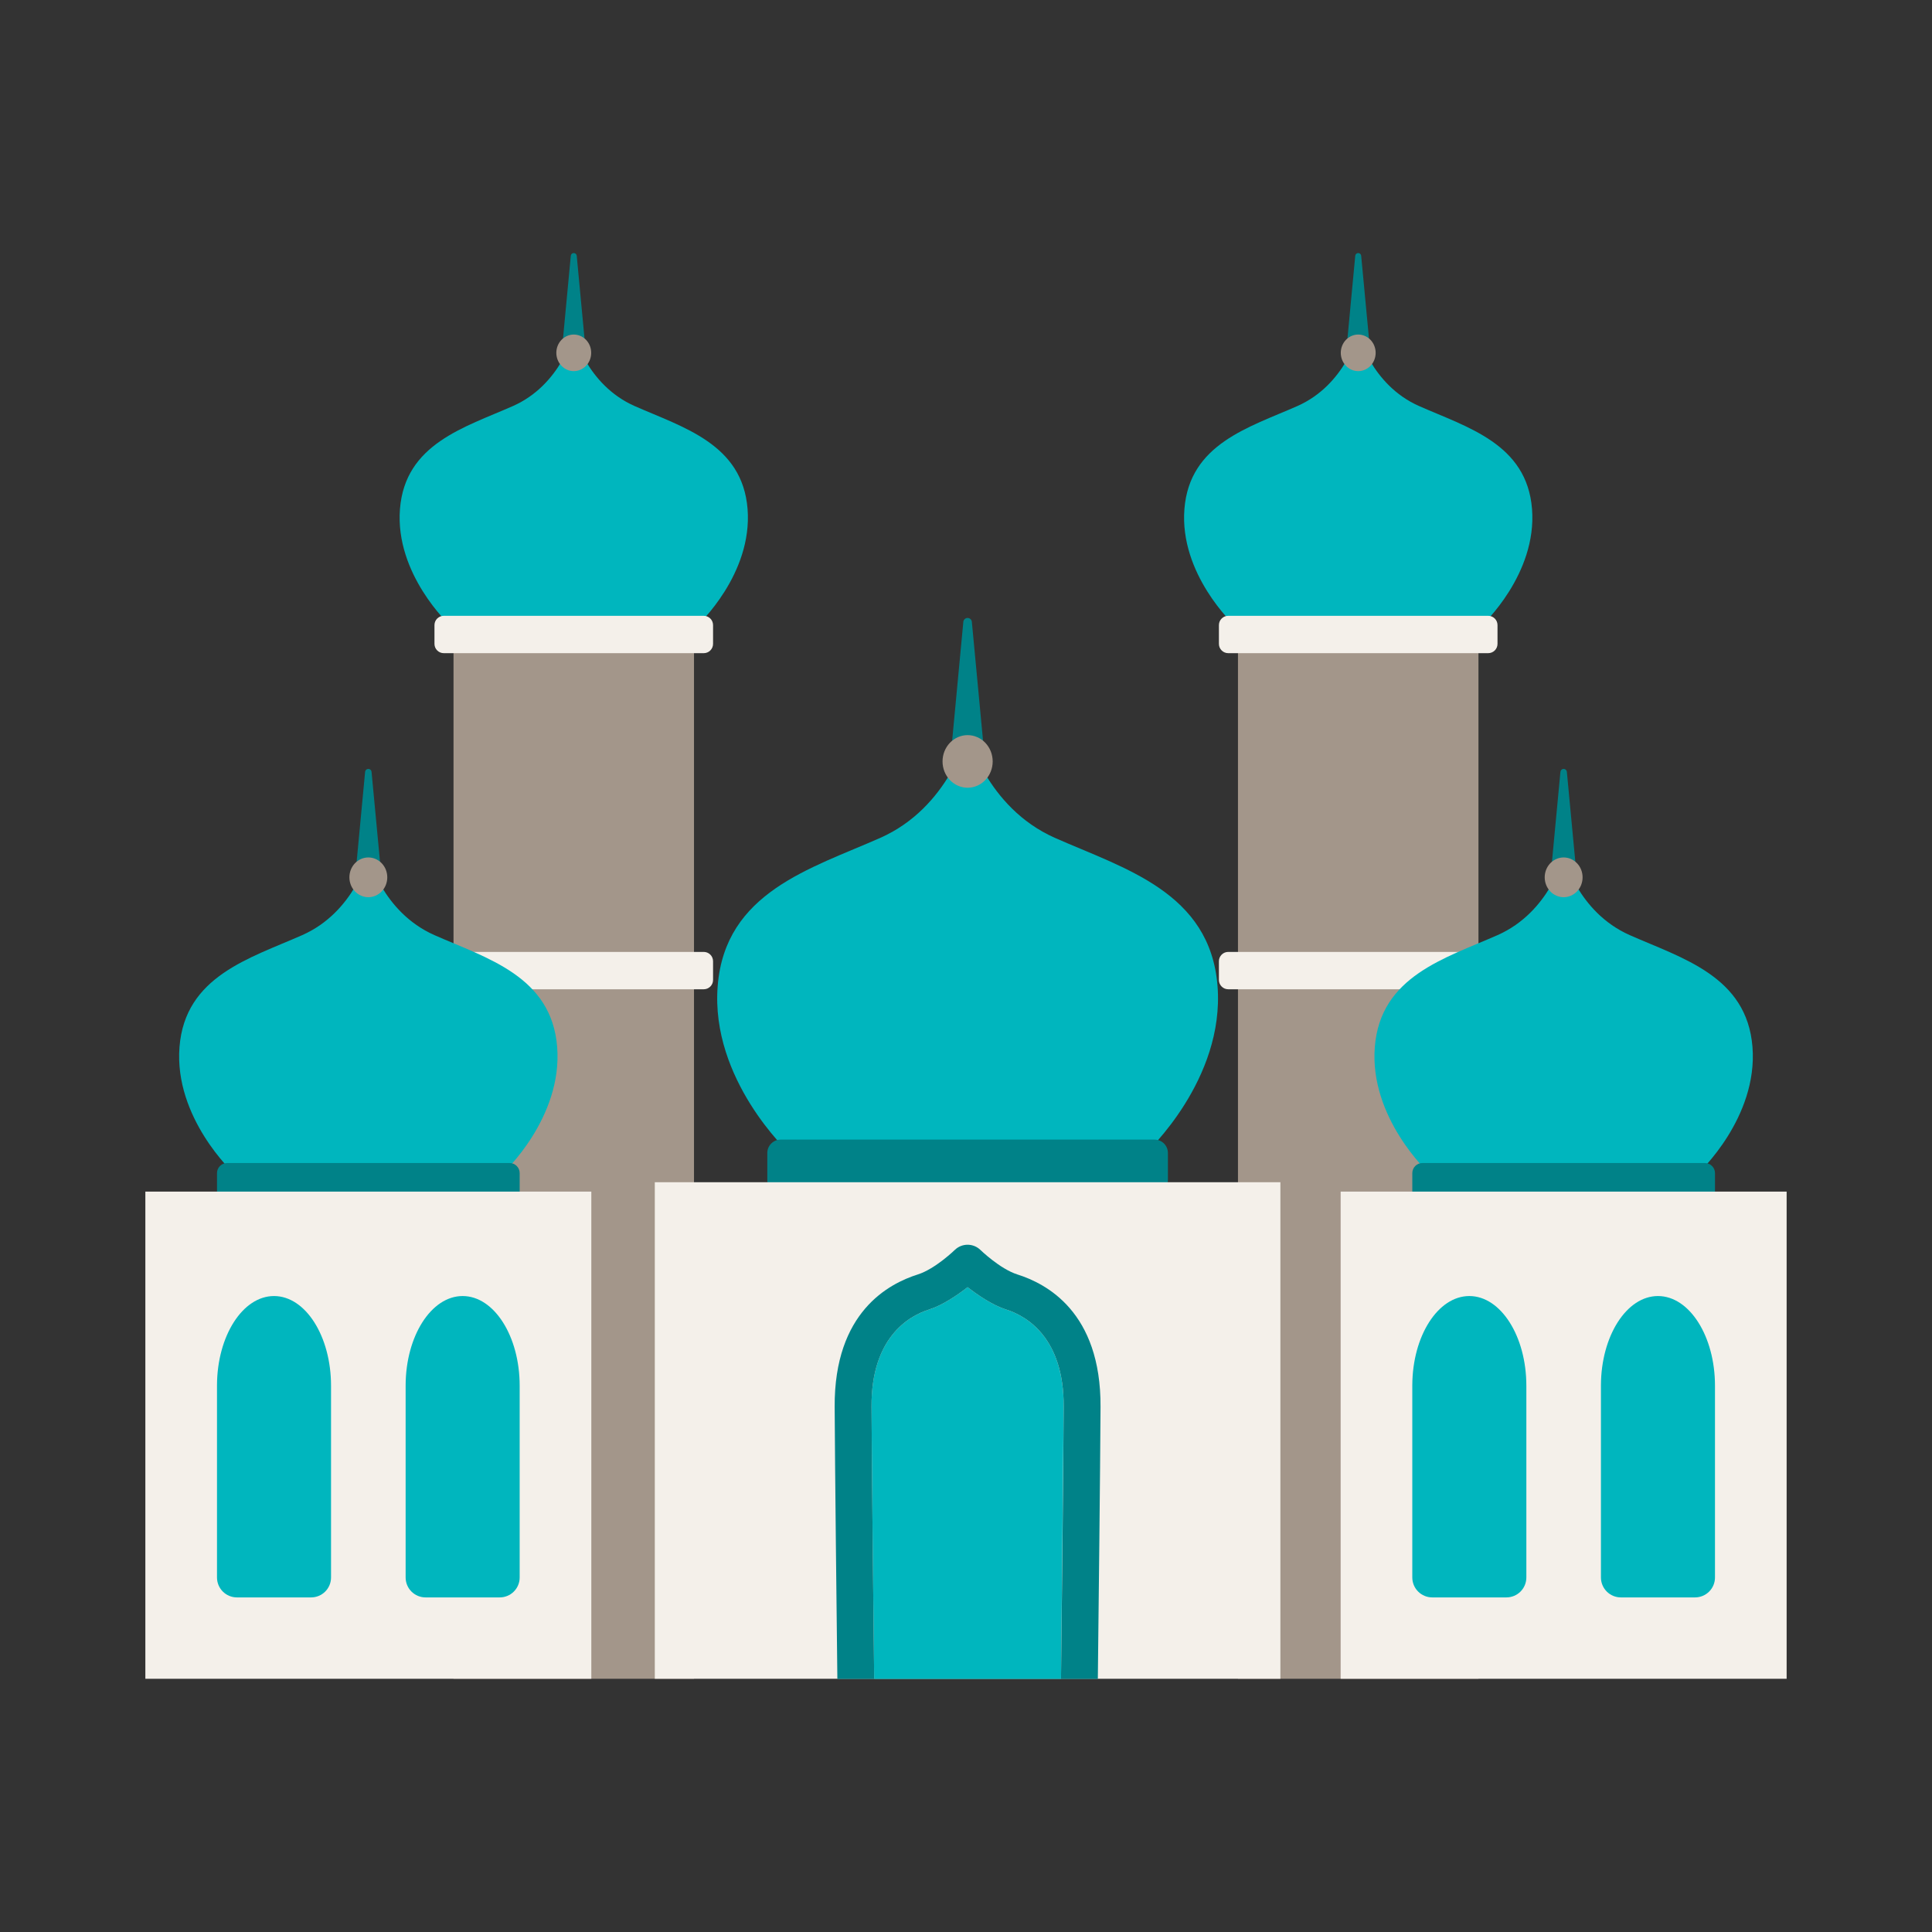 <svg xmlns="http://www.w3.org/2000/svg" xmlns:xlink="http://www.w3.org/1999/xlink" width="1080" zoomAndPan="magnify" viewBox="0 0 810 810" height="1080" preserveAspectRatio="xMidYMid meet" version="1.0"><rect x="0" y="0" width="810" height="810" fill="#333333" stroke="none"/><defs><clipPath id="67cc55f9d5"><path d="M 564 106.082 L 575 106.082 L 575 151 L 564 151 Z M 564 106.082 " clip-rule="nonzero"/></clipPath><clipPath id="bbd4dec24b"><path d="M 519 266 L 620 266 L 620 703.832 L 519 703.832 Z M 519 266 " clip-rule="nonzero"/></clipPath><clipPath id="8c8d6b54f5"><path d="M 235 106.082 L 246 106.082 L 246 151 L 235 151 Z M 235 106.082 " clip-rule="nonzero"/></clipPath><clipPath id="5896a60ae1"><path d="M 190 266 L 291 266 L 291 703.832 L 190 703.832 Z M 190 266 " clip-rule="nonzero"/></clipPath><clipPath id="a4423402fd"><path d="M 274 495 L 537 495 L 537 703.832 L 274 703.832 Z M 274 495 " clip-rule="nonzero"/></clipPath><clipPath id="09bfa9c0ab"><path d="M 365 539 L 446 539 L 446 703.832 L 365 703.832 Z M 365 539 " clip-rule="nonzero"/></clipPath><clipPath id="9d7c5ee9e3"><path d="M 562 499 L 749.258 499 L 749.258 703.832 L 562 703.832 Z M 562 499 " clip-rule="nonzero"/></clipPath><clipPath id="b17910af9e"><path d="M 60.758 499 L 248 499 L 248 703.832 L 60.758 703.832 Z M 60.758 499 " clip-rule="nonzero"/></clipPath><clipPath id="0dc95f8d40"><path d="M 349 521 L 462 521 L 462 703.832 L 349 703.832 Z M 349 521 " clip-rule="nonzero"/></clipPath></defs><path fill="#00b6be" d="M 569.438 140.27 C 569.539 139.727 574.691 161.281 594.949 170.234 C 615.207 179.191 640.145 186.066 642.309 213.387 C 644.469 240.711 621.516 261.961 621.516 261.961 L 588.668 262.215 L 588.715 262.512 L 569.438 262.363 L 550.168 262.512 L 550.215 262.215 L 517.359 261.961 C 517.359 261.961 494.406 240.711 496.574 213.387 C 498.738 186.066 523.672 179.191 543.934 170.234 C 564.188 161.281 569.344 139.727 569.438 140.27 Z M 569.438 140.27 " fill-opacity="1" fill-rule="evenodd"/><g clip-path="url(#67cc55f9d5)"><path fill="#008288" d="M 568.195 107.215 C 568.258 106.574 568.793 106.09 569.438 106.09 C 570.082 106.09 570.621 106.574 570.68 107.215 C 572.25 123.898 574.75 150.438 574.75 150.438 L 564.125 150.438 C 564.125 150.438 566.625 123.898 568.195 107.215 Z M 568.195 107.215 " fill-opacity="1" fill-rule="evenodd"/></g><path fill="#a3968a" d="M 576.75 147.93 C 576.75 148.434 576.703 148.93 576.609 149.426 C 576.516 149.918 576.375 150.398 576.191 150.863 C 576.008 151.328 575.785 151.773 575.516 152.191 C 575.25 152.609 574.945 152.996 574.609 153.352 C 574.27 153.707 573.898 154.027 573.5 154.305 C 573.102 154.586 572.68 154.824 572.234 155.016 C 571.793 155.207 571.336 155.355 570.863 155.453 C 570.395 155.551 569.918 155.598 569.438 155.598 C 568.957 155.598 568.484 155.551 568.012 155.453 C 567.543 155.355 567.082 155.207 566.641 155.016 C 566.195 154.824 565.777 154.586 565.375 154.305 C 564.977 154.027 564.609 153.707 564.27 153.352 C 563.93 152.996 563.625 152.609 563.359 152.191 C 563.094 151.773 562.867 151.328 562.684 150.863 C 562.5 150.398 562.363 149.918 562.27 149.426 C 562.176 148.93 562.129 148.434 562.129 147.93 C 562.129 147.426 562.176 146.926 562.27 146.434 C 562.363 145.938 562.5 145.457 562.684 144.992 C 562.867 144.527 563.094 144.086 563.359 143.668 C 563.625 143.25 563.93 142.863 564.27 142.504 C 564.609 142.148 564.977 141.832 565.375 141.551 C 565.777 141.273 566.195 141.035 566.641 140.844 C 567.082 140.648 567.543 140.504 568.012 140.406 C 568.484 140.309 568.957 140.258 569.438 140.258 C 569.918 140.258 570.395 140.309 570.863 140.406 C 571.336 140.504 571.793 140.648 572.234 140.844 C 572.68 141.035 573.102 141.273 573.5 141.551 C 573.898 141.832 574.27 142.148 574.609 142.504 C 574.945 142.863 575.25 143.25 575.516 143.668 C 575.785 144.086 576.008 144.527 576.191 144.992 C 576.375 145.457 576.516 145.938 576.609 146.434 C 576.703 146.926 576.75 147.426 576.75 147.93 Z M 576.75 147.93 " fill-opacity="1" fill-rule="nonzero"/><g clip-path="url(#bbd4dec24b)"><path fill="#a3968a" d="M 519.027 266.023 L 619.852 266.023 L 619.852 703.918 L 519.027 703.918 Z M 519.027 266.023 " fill-opacity="1" fill-rule="evenodd"/></g><path fill="#f4f0ea" d="M 627.84 262.086 C 627.84 261.047 627.43 260.051 626.699 259.328 C 625.961 258.59 624.973 258.184 623.938 258.184 C 606.137 258.184 532.738 258.184 514.938 258.184 C 513.902 258.184 512.91 258.59 512.18 259.328 C 511.449 260.051 511.035 261.047 511.035 262.086 C 511.035 264.48 511.035 267.543 511.035 269.938 C 511.035 270.98 511.449 271.973 512.18 272.699 C 512.91 273.434 513.902 273.844 514.938 273.844 C 532.738 273.844 606.137 273.844 623.938 273.844 C 624.973 273.844 625.961 273.434 626.699 272.699 C 627.43 271.973 627.84 270.98 627.84 269.938 C 627.84 267.543 627.84 264.48 627.84 262.086 Z M 627.84 262.086 " fill-opacity="1" fill-rule="evenodd"/><path fill="#f4f0ea" d="M 627.84 403 C 627.84 401.957 627.43 400.965 626.699 400.238 C 625.961 399.504 624.973 399.094 623.938 399.094 C 606.137 399.094 532.738 399.094 514.938 399.094 C 513.902 399.094 512.91 399.504 512.18 400.238 C 511.449 400.965 511.035 401.957 511.035 403 C 511.035 405.395 511.035 408.457 511.035 410.852 C 511.035 411.891 511.449 412.887 512.18 413.609 C 512.91 414.348 513.902 414.754 514.938 414.754 C 532.738 414.754 606.137 414.754 623.938 414.754 C 624.973 414.754 625.961 414.348 626.699 413.609 C 627.43 412.887 627.84 411.891 627.84 410.852 C 627.84 408.457 627.84 405.395 627.84 403 Z M 627.84 403 " fill-opacity="1" fill-rule="evenodd"/><path fill="#00b6be" d="M 240.551 140.27 C 240.652 139.727 245.805 161.281 266.062 170.234 C 286.324 179.191 311.258 186.066 313.422 213.387 C 315.586 240.711 292.629 261.961 292.629 261.961 L 259.781 262.215 L 259.828 262.512 L 240.551 262.363 L 221.281 262.512 L 221.328 262.215 L 188.477 261.961 C 188.477 261.961 165.523 240.711 167.688 213.387 C 169.852 186.066 194.785 179.191 215.047 170.234 C 235.301 161.281 240.457 139.727 240.551 140.27 Z M 240.551 140.27 " fill-opacity="1" fill-rule="evenodd"/><g clip-path="url(#8c8d6b54f5)"><path fill="#008288" d="M 239.309 107.215 C 239.371 106.574 239.91 106.09 240.551 106.09 C 241.195 106.09 241.734 106.574 241.797 107.215 C 243.363 123.898 245.863 150.438 245.863 150.438 L 235.242 150.438 C 235.242 150.438 237.742 123.898 239.309 107.215 Z M 239.309 107.215 " fill-opacity="1" fill-rule="evenodd"/></g><path fill="#a3968a" d="M 247.863 147.93 C 247.863 148.434 247.816 148.93 247.723 149.426 C 247.629 149.918 247.492 150.398 247.309 150.863 C 247.125 151.328 246.898 151.773 246.633 152.191 C 246.363 152.609 246.062 152.996 245.723 153.352 C 245.383 153.707 245.016 154.027 244.613 154.305 C 244.215 154.586 243.793 154.824 243.352 155.016 C 242.906 155.207 242.449 155.355 241.98 155.453 C 241.508 155.551 241.031 155.598 240.555 155.598 C 240.074 155.598 239.598 155.551 239.125 155.453 C 238.656 155.355 238.199 155.207 237.754 155.016 C 237.312 154.824 236.891 154.586 236.492 154.305 C 236.094 154.027 235.723 153.707 235.383 153.352 C 235.043 152.996 234.742 152.609 234.473 152.191 C 234.207 151.773 233.98 151.328 233.797 150.863 C 233.613 150.398 233.477 149.918 233.383 149.426 C 233.289 148.93 233.242 148.434 233.242 147.93 C 233.242 147.426 233.289 146.926 233.383 146.434 C 233.477 145.938 233.613 145.457 233.797 144.992 C 233.98 144.527 234.207 144.086 234.473 143.668 C 234.742 143.25 235.043 142.863 235.383 142.504 C 235.723 142.148 236.094 141.832 236.492 141.551 C 236.891 141.273 237.312 141.035 237.754 140.844 C 238.199 140.648 238.656 140.504 239.125 140.406 C 239.598 140.309 240.074 140.258 240.555 140.258 C 241.031 140.258 241.508 140.309 241.98 140.406 C 242.449 140.504 242.906 140.648 243.352 140.844 C 243.793 141.035 244.215 141.273 244.613 141.551 C 245.016 141.832 245.383 142.148 245.723 142.504 C 246.062 142.863 246.363 143.25 246.633 143.668 C 246.898 144.086 247.125 144.527 247.309 144.992 C 247.492 145.457 247.629 145.938 247.723 146.434 C 247.816 146.926 247.863 147.426 247.863 147.93 Z M 247.863 147.93 " fill-opacity="1" fill-rule="nonzero"/><g clip-path="url(#5896a60ae1)"><path fill="#a3968a" d="M 190.141 266.023 L 290.965 266.023 L 290.965 703.918 L 190.141 703.918 Z M 190.141 266.023 " fill-opacity="1" fill-rule="evenodd"/></g><path fill="#f4f0ea" d="M 298.953 262.086 C 298.953 261.047 298.543 260.051 297.812 259.328 C 297.078 258.59 296.086 258.184 295.051 258.184 C 277.254 258.184 203.855 258.184 186.055 258.184 C 185.02 258.184 184.027 258.59 183.293 259.328 C 182.562 260.051 182.152 261.047 182.152 262.086 C 182.152 264.48 182.152 267.543 182.152 269.938 C 182.152 270.98 182.562 271.973 183.293 272.699 C 184.027 273.434 185.02 273.844 186.055 273.844 C 203.855 273.844 277.254 273.844 295.051 273.844 C 296.086 273.844 297.078 273.434 297.812 272.699 C 298.543 271.973 298.953 270.98 298.953 269.938 C 298.953 267.543 298.953 264.48 298.953 262.086 Z M 298.953 262.086 " fill-opacity="1" fill-rule="evenodd"/><path fill="#f4f0ea" d="M 298.953 403 C 298.953 401.957 298.543 400.965 297.812 400.238 C 297.078 399.504 296.086 399.094 295.051 399.094 C 277.254 399.094 203.855 399.094 186.055 399.094 C 185.02 399.094 184.027 399.504 183.293 400.238 C 182.562 400.965 182.152 401.957 182.152 403 C 182.152 405.395 182.152 408.457 182.152 410.852 C 182.152 411.891 182.562 412.887 183.293 413.609 C 184.027 414.348 185.02 414.754 186.055 414.754 C 203.855 414.754 277.254 414.754 295.051 414.754 C 296.086 414.754 297.078 414.348 297.812 413.609 C 298.543 412.887 298.953 411.891 298.953 410.852 C 298.953 408.457 298.953 405.395 298.953 403 Z M 298.953 403 " fill-opacity="1" fill-rule="evenodd"/><path fill="#00b6be" d="M 405.668 308.227 C 405.812 307.445 413.219 338.445 442.352 351.312 C 471.484 364.191 507.336 374.078 510.453 413.363 C 513.559 452.66 480.551 483.215 480.551 483.215 L 433.316 483.578 L 433.387 484.004 L 405.668 483.789 L 377.957 484.004 L 378.027 483.578 L 330.785 483.215 C 330.785 483.215 297.777 452.66 300.895 413.363 C 304.008 374.078 339.859 364.191 368.992 351.312 C 398.117 338.445 405.531 307.445 405.668 308.227 Z M 405.668 308.227 " fill-opacity="1" fill-rule="evenodd"/><path fill="#00b6be" d="M 655.562 359.5 C 655.672 358.91 661.27 382.332 683.281 392.055 C 705.289 401.785 732.383 409.254 734.734 438.938 C 737.082 468.629 712.141 491.715 712.141 491.715 L 676.453 491.988 L 676.504 492.312 L 655.562 492.152 L 634.625 492.312 L 634.676 491.988 L 598.984 491.715 C 598.984 491.715 574.043 468.629 576.398 438.938 C 578.75 409.254 605.84 401.785 627.852 392.055 C 649.855 382.332 655.461 358.91 655.562 359.5 Z M 655.562 359.5 " fill-opacity="1" fill-rule="evenodd"/><path fill="#008288" d="M 654.215 323.586 C 654.281 322.891 654.867 322.359 655.566 322.359 C 656.266 322.359 656.852 322.891 656.914 323.586 C 658.621 341.707 661.336 370.543 661.336 370.543 L 649.793 370.543 C 649.793 370.543 652.512 341.707 654.215 323.586 Z M 654.215 323.586 " fill-opacity="1" fill-rule="evenodd"/><path fill="#a3968a" d="M 663.508 367.82 C 663.508 368.367 663.457 368.91 663.355 369.445 C 663.254 369.984 663.105 370.504 662.906 371.012 C 662.707 371.516 662.461 371.996 662.172 372.449 C 661.883 372.906 661.551 373.328 661.184 373.715 C 660.812 374.102 660.414 374.445 659.98 374.75 C 659.547 375.055 659.09 375.312 658.605 375.52 C 658.125 375.73 657.629 375.887 657.117 375.996 C 656.605 376.102 656.09 376.156 655.566 376.156 C 655.047 376.156 654.527 376.102 654.016 375.996 C 653.504 375.887 653.008 375.73 652.527 375.52 C 652.043 375.312 651.586 375.055 651.152 374.75 C 650.719 374.445 650.32 374.102 649.949 373.715 C 649.582 373.328 649.25 372.906 648.961 372.449 C 648.672 371.996 648.426 371.516 648.227 371.012 C 648.027 370.504 647.879 369.984 647.777 369.445 C 647.676 368.91 647.625 368.367 647.625 367.82 C 647.625 367.273 647.676 366.73 647.777 366.195 C 647.879 365.66 648.027 365.137 648.227 364.633 C 648.426 364.125 648.672 363.645 648.961 363.191 C 649.25 362.738 649.582 362.316 649.949 361.93 C 650.32 361.543 650.719 361.195 651.152 360.891 C 651.586 360.59 652.043 360.332 652.527 360.121 C 653.008 359.914 653.504 359.754 654.016 359.648 C 654.527 359.543 655.047 359.488 655.566 359.488 C 656.09 359.488 656.605 359.543 657.117 359.648 C 657.629 359.754 658.125 359.914 658.605 360.121 C 659.09 360.332 659.547 360.59 659.98 360.891 C 660.414 361.195 660.812 361.543 661.184 361.93 C 661.551 362.316 661.883 362.738 662.172 363.191 C 662.461 363.645 662.707 364.125 662.906 364.633 C 663.105 365.137 663.254 365.66 663.355 366.195 C 663.457 366.73 663.508 367.273 663.508 367.82 Z M 663.508 367.82 " fill-opacity="1" fill-rule="nonzero"/><path fill="#00b6be" d="M 154.422 359.5 C 154.531 358.91 160.129 382.332 182.141 392.055 C 204.148 401.785 231.242 409.254 233.594 438.938 C 235.941 468.629 211 491.715 211 491.715 L 175.312 491.988 L 175.363 492.312 L 154.422 492.152 L 133.484 492.312 L 133.535 491.988 L 97.844 491.715 C 97.844 491.715 72.906 468.629 75.258 438.938 C 77.609 409.254 104.699 401.785 126.711 392.055 C 148.715 382.332 154.32 358.91 154.422 359.5 Z M 154.422 359.5 " fill-opacity="1" fill-rule="evenodd"/><path fill="#008288" d="M 403.883 260.703 C 403.969 259.781 404.742 259.082 405.668 259.082 C 406.594 259.082 407.367 259.781 407.453 260.703 C 409.711 284.688 413.305 322.852 413.305 322.852 L 398.031 322.852 C 398.031 322.852 401.625 284.688 403.883 260.703 Z M 403.883 260.703 " fill-opacity="1" fill-rule="evenodd"/><path fill="#008288" d="M 153.074 323.586 C 153.141 322.891 153.727 322.359 154.426 322.359 C 155.125 322.359 155.711 322.891 155.773 323.586 C 157.48 341.707 160.195 370.543 160.195 370.543 L 148.652 370.543 C 148.652 370.543 151.371 341.707 153.074 323.586 Z M 153.074 323.586 " fill-opacity="1" fill-rule="evenodd"/><path fill="#a3968a" d="M 416.188 319.23 C 416.188 319.957 416.121 320.672 415.984 321.383 C 415.852 322.094 415.652 322.785 415.387 323.453 C 415.121 324.121 414.801 324.758 414.414 325.359 C 414.031 325.961 413.598 326.52 413.109 327.031 C 412.621 327.543 412.09 328 411.516 328.402 C 410.941 328.805 410.336 329.145 409.699 329.422 C 409.059 329.699 408.402 329.906 407.727 330.051 C 407.047 330.191 406.363 330.262 405.676 330.262 C 404.984 330.262 404.301 330.191 403.625 330.051 C 402.945 329.906 402.289 329.699 401.652 329.422 C 401.016 329.145 400.406 328.805 399.836 328.402 C 399.262 328 398.73 327.543 398.242 327.031 C 397.754 326.52 397.316 325.961 396.934 325.359 C 396.551 324.758 396.227 324.121 395.961 323.453 C 395.699 322.785 395.5 322.094 395.363 321.383 C 395.23 320.672 395.164 319.957 395.164 319.23 C 395.164 318.508 395.23 317.789 395.363 317.082 C 395.5 316.371 395.699 315.68 395.961 315.012 C 396.227 314.344 396.551 313.707 396.934 313.105 C 397.316 312.504 397.754 311.945 398.242 311.434 C 398.73 310.922 399.262 310.465 399.836 310.062 C 400.406 309.66 401.016 309.32 401.652 309.043 C 402.289 308.766 402.945 308.555 403.625 308.414 C 404.301 308.273 404.984 308.203 405.676 308.203 C 406.363 308.203 407.047 308.273 407.727 308.414 C 408.402 308.555 409.059 308.766 409.699 309.043 C 410.336 309.32 410.941 309.66 411.516 310.062 C 412.09 310.465 412.621 310.922 413.109 311.434 C 413.598 311.945 414.031 312.504 414.414 313.105 C 414.801 313.707 415.121 314.344 415.387 315.012 C 415.652 315.68 415.852 316.371 415.984 317.082 C 416.121 317.789 416.188 318.508 416.188 319.23 Z M 416.188 319.23 " fill-opacity="1" fill-rule="nonzero"/><path fill="#a3968a" d="M 162.367 367.82 C 162.367 368.367 162.316 368.91 162.215 369.445 C 162.113 369.984 161.965 370.504 161.766 371.012 C 161.566 371.516 161.32 371.996 161.031 372.449 C 160.742 372.906 160.41 373.328 160.043 373.715 C 159.676 374.102 159.273 374.445 158.84 374.75 C 158.406 375.055 157.949 375.312 157.465 375.52 C 156.984 375.73 156.488 375.887 155.977 375.996 C 155.465 376.102 154.949 376.156 154.426 376.156 C 153.906 376.156 153.387 376.102 152.875 375.996 C 152.363 375.887 151.867 375.73 151.387 375.52 C 150.906 375.312 150.445 375.055 150.012 374.75 C 149.578 374.445 149.18 374.102 148.809 373.715 C 148.441 373.328 148.109 372.906 147.82 372.449 C 147.531 371.996 147.285 371.516 147.086 371.012 C 146.887 370.504 146.738 369.984 146.637 369.445 C 146.535 368.91 146.484 368.367 146.484 367.82 C 146.484 367.273 146.535 366.73 146.637 366.195 C 146.738 365.66 146.887 365.137 147.086 364.633 C 147.289 364.125 147.531 363.645 147.82 363.191 C 148.113 362.738 148.441 362.316 148.809 361.93 C 149.18 361.543 149.578 361.195 150.012 360.891 C 150.445 360.59 150.906 360.332 151.387 360.121 C 151.867 359.914 152.363 359.754 152.875 359.648 C 153.387 359.543 153.906 359.488 154.426 359.488 C 154.949 359.488 155.465 359.543 155.977 359.648 C 156.488 359.754 156.984 359.914 157.465 360.121 C 157.949 360.332 158.406 360.59 158.84 360.891 C 159.273 361.195 159.676 361.543 160.043 361.93 C 160.41 362.316 160.742 362.738 161.031 363.191 C 161.32 363.645 161.566 364.125 161.766 364.633 C 161.965 365.137 162.113 365.66 162.215 366.195 C 162.316 366.73 162.367 367.273 162.367 367.82 Z M 162.367 367.82 " fill-opacity="1" fill-rule="nonzero"/><path fill="#008288" d="M 489.652 483.391 C 489.652 481.898 489.062 480.469 488.012 479.426 C 486.953 478.367 485.527 477.781 484.039 477.781 C 458.445 477.781 352.902 477.781 327.305 477.781 C 325.816 477.781 324.391 478.367 323.34 479.426 C 322.285 480.469 321.695 481.898 321.695 483.391 C 321.695 486.836 321.695 491.238 321.695 494.684 C 321.695 496.18 322.285 497.609 323.34 498.652 C 324.391 499.711 325.816 500.297 327.305 500.297 C 352.902 500.297 458.445 500.297 484.039 500.297 C 485.527 500.297 486.953 499.711 488.012 498.652 C 489.062 497.609 489.652 496.18 489.652 494.684 C 489.652 491.238 489.652 486.836 489.652 483.391 Z M 489.652 483.391 " fill-opacity="1" fill-rule="evenodd"/><path fill="#008288" d="M 719.02 491.844 C 719.02 490.711 718.574 489.633 717.777 488.848 C 716.98 488.047 715.902 487.602 714.777 487.602 C 695.438 487.602 615.695 487.602 596.355 487.602 C 595.23 487.602 594.152 488.047 593.355 488.848 C 592.562 489.633 592.117 490.711 592.117 491.844 C 592.117 494.445 592.117 497.773 592.117 500.375 C 592.117 501.504 592.562 502.586 593.355 503.371 C 594.152 504.172 595.23 504.617 596.355 504.617 C 615.695 504.617 695.438 504.617 714.777 504.617 C 715.902 504.617 716.98 504.172 717.777 503.371 C 718.574 502.586 719.02 501.504 719.02 500.375 C 719.02 497.773 719.02 494.445 719.02 491.844 Z M 719.02 491.844 " fill-opacity="1" fill-rule="evenodd"/><path fill="#008288" d="M 217.879 491.844 C 217.879 490.711 217.434 489.633 216.641 488.848 C 215.84 488.047 214.762 487.602 213.637 487.602 C 194.301 487.602 114.555 487.602 95.215 487.602 C 94.09 487.602 93.012 488.047 92.219 488.848 C 91.422 489.633 90.977 490.711 90.977 491.844 C 90.977 494.445 90.977 497.773 90.977 500.375 C 90.977 501.504 91.422 502.586 92.219 503.371 C 93.012 504.172 94.09 504.617 95.215 504.617 C 114.555 504.617 194.301 504.617 213.637 504.617 C 214.762 504.617 215.84 504.172 216.641 503.371 C 217.434 502.586 217.879 501.504 217.879 500.375 C 217.879 497.773 217.879 494.445 217.879 491.844 Z M 217.879 491.844 " fill-opacity="1" fill-rule="evenodd"/><g clip-path="url(#a4423402fd)"><path fill="#f4f0ea" d="M 274.527 495.648 L 536.809 495.648 L 536.809 703.906 L 274.527 703.906 Z M 274.527 495.648 " fill-opacity="1" fill-rule="evenodd"/></g><g clip-path="url(#09bfa9c0ab)"><path fill="#00b6be" d="M 444.832 703.91 L 366.504 703.91 C 366.18 677.855 365.523 615.527 365.383 589.715 C 365.238 560.988 380.785 551.793 389.48 549.039 C 395.207 547.223 401.398 542.965 405.668 539.656 C 409.926 542.965 416.133 547.223 421.859 549.039 C 430.555 551.793 446.098 560.988 445.941 589.715 Z M 444.832 703.91 " fill-opacity="1" fill-rule="evenodd"/></g><g clip-path="url(#9d7c5ee9e3)"><path fill="#f4f0ea" d="M 562.074 499.586 L 749.055 499.586 L 749.055 703.902 L 562.074 703.902 Z M 562.074 499.586 " fill-opacity="1" fill-rule="evenodd"/></g><g clip-path="url(#b17910af9e)"><path fill="#f4f0ea" d="M 60.938 499.586 L 247.914 499.586 L 247.914 703.902 L 60.938 703.902 Z M 60.938 499.586 " fill-opacity="1" fill-rule="evenodd"/></g><path fill="#00b6be" d="M 671.199 580.742 C 671.285 560.09 681.965 543.371 695.109 543.371 C 708.305 543.371 719.016 560.227 719.016 580.988 L 719.016 661.363 C 719.016 663.582 718.137 665.703 716.57 667.27 C 715 668.84 712.875 669.719 710.66 669.719 C 701.926 669.719 688.293 669.719 679.555 669.719 C 677.34 669.719 675.215 668.84 673.648 667.27 C 672.082 665.703 671.199 663.582 671.199 661.363 C 671.199 639.266 671.199 580.988 671.199 580.988 Z M 592.113 580.742 C 592.199 560.09 602.879 543.371 616.023 543.371 C 629.219 543.371 639.93 560.227 639.93 580.988 L 639.93 661.363 C 639.93 663.582 639.051 665.703 637.484 667.27 C 635.918 668.84 633.789 669.719 631.574 669.719 C 622.84 669.719 609.207 669.719 600.469 669.719 C 598.254 669.719 596.129 668.84 594.562 667.27 C 592.996 665.703 592.113 663.582 592.113 661.363 C 592.113 639.266 592.113 580.988 592.113 580.988 Z M 592.113 580.742 " fill-opacity="1" fill-rule="evenodd"/><path fill="#00b6be" d="M 170.062 580.742 C 170.145 560.09 180.824 543.371 193.969 543.371 C 207.164 543.371 217.875 560.227 217.875 580.988 L 217.875 661.363 C 217.875 663.582 216.996 665.703 215.43 667.27 C 213.863 668.84 211.738 669.719 209.52 669.719 C 200.785 669.719 187.152 669.719 178.418 669.719 C 176.199 669.719 174.074 668.84 172.508 667.27 C 170.941 665.703 170.062 663.582 170.062 661.363 C 170.062 639.266 170.062 580.988 170.062 580.988 Z M 90.977 580.742 C 91.059 560.09 101.738 543.371 114.883 543.371 C 128.078 543.371 138.789 560.227 138.789 580.988 L 138.789 661.363 C 138.789 663.582 137.91 665.703 136.344 667.27 C 134.777 668.84 132.652 669.719 130.438 669.719 C 121.699 669.719 108.066 669.719 99.332 669.719 C 97.117 669.719 94.988 668.84 93.422 667.27 C 91.855 665.703 90.977 663.582 90.977 661.363 C 90.977 639.266 90.977 580.988 90.977 580.988 Z M 90.977 580.742 " fill-opacity="1" fill-rule="evenodd"/><g clip-path="url(#0dc95f8d40)"><path fill="#008288" d="M 351.07 703.91 C 350.758 676.812 350.07 616.047 349.938 589.797 C 349.734 549.969 372.762 538.129 384.809 534.316 C 392.137 531.992 400.355 523.992 400.355 523.992 C 403.332 521.152 408.008 521.152 410.988 523.992 C 410.988 523.992 419.207 531.992 426.531 534.316 C 438.582 538.129 461.605 549.969 461.402 589.797 C 461.27 616.047 460.586 676.812 460.27 703.91 L 444.832 703.91 C 445.152 677.852 445.82 615.531 445.949 589.719 C 446.098 560.984 430.559 551.793 421.863 549.035 C 416.133 547.223 409.934 542.965 405.672 539.656 C 401.406 542.965 395.211 547.223 389.477 549.035 C 380.781 551.793 365.242 560.984 365.391 589.719 C 365.52 615.531 366.188 677.852 366.508 703.91 Z M 351.07 703.91 " fill-opacity="1" fill-rule="evenodd"/></g></svg>